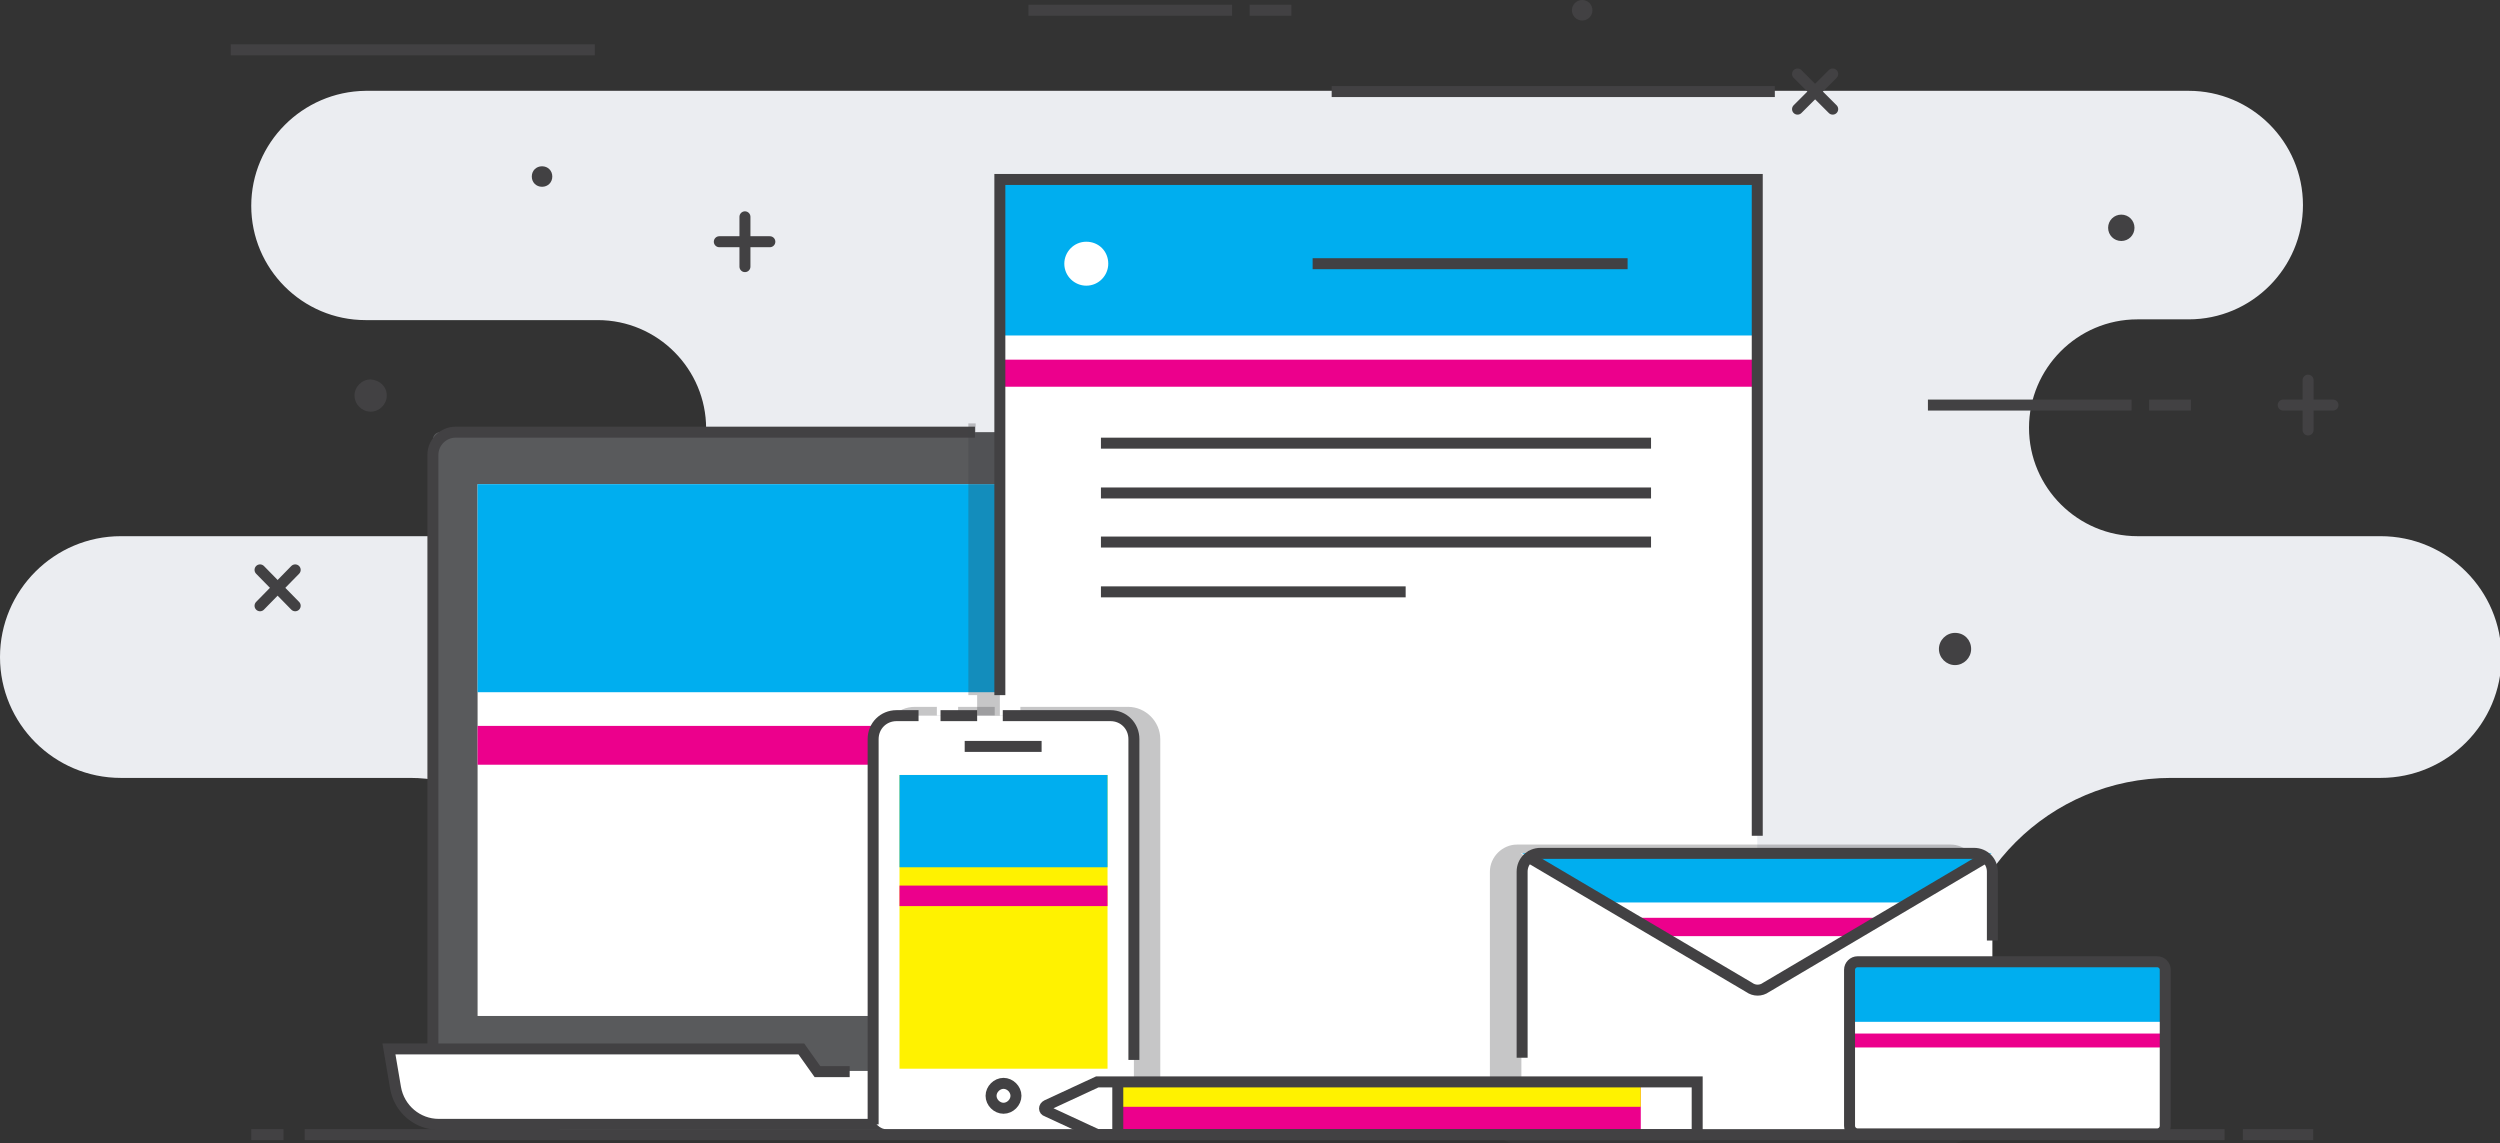 <svg version="1.1" id="Layer_1" xmlns="http://www.w3.org/2000/svg" x="0" y="0" viewBox="0 0 341.3 156.1" xml:space="preserve"><rect x="0" y="0" width="341.3" height="156.1" fill="#333333" stroke="none"/><style>.st2{fill:none;stroke:#424143;stroke-width:1.5;stroke-miterlimit:10}.st3{fill:#fff}.st4{fill:#00aeef}.st5{fill:#ec008c}.st6{fill:none;stroke:#424143;stroke-width:1.5;stroke-linecap:round;stroke-miterlimit:10}.st7,.st8{fill:#424143}.st8{opacity:.3}.st9{fill:#fff200}</style><path id="XMLID_448_" d="M34.3 28.1c0 8.6 7 15.6 15.6 15.6h31.7c8.2 0 14.8 6.7 14.8 14.8-.1 8.1-6.6 14.7-14.8 14.7H16.5C7.4 73.2 0 80.6 0 89.7s7.4 16.5 16.5 16.5H56c11.5 0 20.8 9.4 20.7 20.9l-.3 28.2h190v-19.1c0-16.6 13.4-30 30-30H325c9.1 0 16.5-7.4 16.5-16.5s-7.4-16.5-16.5-16.5h-33.2c-8.1 0-14.8-6.6-14.8-14.8 0-8.1 6.6-14.8 14.8-14.8h7c8.6 0 15.6-7 15.6-15.6s-7-15.6-15.6-15.6H49.9c-8.6.1-15.6 7.1-15.6 15.7z" fill="#ebedf1"/><g id="XMLID_398_"><path id="XMLID_447_" d="M182.6 148.5H60.1c-.6 0-1-.4-1-1V60c0-.5.4-1 1-1h122.5c.6 0 1 .5 1 1v87.5c0 .5-.5 1-1 1z" fill="#595a5c"/><path id="XMLID_446_" class="st2" d="M156.2 59h8.6"/><path id="XMLID_445_" class="st2" d="M168.4 59h12.1c1.7 0 3.1 1.4 3.1 3.1v83.3c0 1.7-1.4 3.1-3.1 3.1H62.2c-1.7 0-3.1-1.4-3.1-3.1V62.1c0-1.7 1.4-3.1 3.1-3.1h70.9"/><path id="XMLID_441_" class="st3" d="M65.2 66.1h111.7v72.6H65.2z"/><path id="XMLID_439_" class="st4" d="M65.2 66.1h111.7v28.4H65.2z"/><path id="XMLID_438_" class="st5" d="M65.2 99.1h111.7v5.3H65.2z"/><path id="XMLID_437_" class="st3" d="M181.4 153.4H59.9c-2.9 0-5.4-2.1-5.9-5l-.9-5.3h56.3l2.2 3.1h15.6l2.3-3.1h59.3l-.8 4.6c-.4 3.3-3.3 5.7-6.6 5.7z"/><path id="XMLID_436_" class="st2" d="M188.9 143.2l-.8 4.6c-.5 3.3-3.4 5.7-6.7 5.7H59.9c-2.9 0-5.4-2.1-5.9-5l-.9-5.3h56.3l2.2 3.1h4.4"/></g><g id="XMLID_392_"><path id="XMLID_397_" class="st6" d="M311.7 55.3h6.8"/><path id="XMLID_396_" class="st6" d="M315.1 58.7v-6.8"/></g><g id="XMLID_366_"><path id="XMLID_384_" class="st6" d="M98.2 33h6.9"/><path id="XMLID_383_" class="st6" d="M101.7 36.4v-6.8"/></g><g id="XMLID_360_"><path id="XMLID_365_" class="st6" d="M245.4 14.9l4.8-4.8"/><path id="XMLID_364_" class="st6" d="M250.2 14.9l-4.8-4.8"/></g><g id="XMLID_344_"><path id="XMLID_359_" class="st6" d="M35.5 82.7l4.8-4.9"/><path id="XMLID_358_" class="st6" d="M40.3 82.7l-4.8-4.9"/></g><path id="XMLID_322_" class="st2" d="M263.2 55.3H291"/><path id="XMLID_321_" class="st2" d="M81.2 6.8H31.5"/><path id="XMLID_320_" class="st2" d="M181.8 12.5h60.5"/><path id="XMLID_318_" class="st2" d="M299.1 55.3h-5.7"/><path id="XMLID_297_" class="st2" d="M140.4 1.4h27.8"/><path id="XMLID_296_" class="st2" d="M176.3 1.4h-5.7"/><path id="XMLID_287_" class="st7" d="M52.8 54c0 1.2-1 2.2-2.2 2.2-1.2 0-2.2-1-2.2-2.2 0-1.2 1-2.2 2.2-2.2 1.3.1 2.2 1 2.2 2.2z"/><path id="XMLID_282_" class="st7" d="M75.4 24.1c0 .8-.6 1.4-1.4 1.4-.8 0-1.4-.6-1.4-1.4 0-.8.6-1.4 1.4-1.4.8 0 1.4.6 1.4 1.4z"/><circle id="XMLID_272_" class="st7" cx="216" cy="1.4" r="1.4"/><path id="XMLID_271_" class="st7" d="M269.1 88.6c0 1.2-1 2.2-2.2 2.2-1.2 0-2.2-1-2.2-2.2s1-2.2 2.2-2.2c1.3 0 2.2 1 2.2 2.2z"/><path id="XMLID_269_" class="st7" d="M291.4 31.1c0 1-.8 1.8-1.8 1.8s-1.8-.8-1.8-1.8.8-1.8 1.8-1.8 1.8.8 1.8 1.8z"/><path id="XMLID_268_" class="st8" d="M188.9 143.2l-1.2-.2v.2h-2.8V62.1c0-2.4-1.9-4.3-4.3-4.3h-12.1V59h-3.6v-1.2h-8.6V59h-23.1v-1.2h-1v37.1h1.2v59.8h48.2c3.9 0 7.2-2.8 7.9-6.7l.8-4.6-1.4-.2z"/><path id="XMLID_267_" class="st3" d="M136.5 24.5h103.4v130.4H136.5z"/><path id="XMLID_263_" class="st4" d="M136.5 24.5h103.4v21.3H136.5z"/><path id="XMLID_262_" class="st5" d="M136.5 49.1h103.4v3.7H136.5z"/><path id="XMLID_261_" class="st2" d="M136.5 94.9V24.5h103.4v89.6"/><path id="XMLID_249_" class="st3" d="M151.3 36c0 1.6-1.3 3-3 3-1.6 0-3-1.3-3-3 0-1.6 1.3-3 3-3s3 1.3 3 3z"/><path id="XMLID_242_" class="st2" d="M179.2 36h43"/><path id="XMLID_241_" class="st2" d="M150.3 60.5h75.1"/><path id="XMLID_234_" class="st2" d="M150.3 67.3h75.1"/><path id="XMLID_233_" class="st2" d="M150.3 74h75.1"/><path id="XMLID_232_" class="st2" d="M150.3 80.8h41.6"/><path id="XMLID_230_" class="st8" d="M266.3 115.3h-59.2c-2 0-3.7 1.7-3.7 3.7v33.4c0 2 1.7 3.7 3.7 3.7h59.2c2 0 3.7-1.7 3.7-3.7V119c-.1-2.1-1.7-3.7-3.7-3.7z"/><g id="XMLID_221_"><path id="XMLID_229_" class="st3" d="M270.4 154.9h-61.1c-.9 0-1.6-.7-1.6-1.6V118c0-.9.7-1.6 1.6-1.6h61.1c.9 0 1.6.7 1.6 1.6v35.3c-.1.9-.8 1.6-1.6 1.6z"/><path id="XMLID_227_" class="st3" d="M271.9 116.5l-31 18.4c-.7.5-1.6.5-2.3 0l-31-18.4h64.3z"/><path id="XMLID_226_" class="st4" d="M271.9 116.5h-64.1l11.3 6.7h41.5z"/><path id="XMLID_224_" class="st5" d="M253 127.8l4.1-2.5h-34.5l4.2 2.5z"/><path id="XMLID_223_" class="st2" d="M208.3 116.8l30.5 18c.7.5 1.6.5 2.3 0l30.1-17.8"/><path id="XMLID_222_" class="st2" d="M207.8 144.4V119c0-1.4 1.1-2.5 2.5-2.5h59.2c1.4 0 2.5 1.1 2.5 2.5v9.4"/></g><g id="XMLID_216_"><path id="XMLID_220_" class="st3" d="M295.6 132.4v21.3c0 .6-.5 1.1-1.1 1.1h-40.9c-.6 0-1.1-.5-1.1-1.1v-21.3c0-.6.5-1.1 1.1-1.1h40.9c.6 0 1.1.5 1.1 1.1z"/><path id="XMLID_219_" class="st4" d="M252.5 131.2h43.1v8.3h-43.1z"/><path id="XMLID_218_" class="st5" d="M252.5 141.1h43.1v1.9h-43.1z"/><path id="XMLID_217_" class="st2" d="M295.6 132.4v21.3c0 .6-.5 1.1-1.1 1.1h-40.9c-.6 0-1.1-.5-1.1-1.1v-21.3c0-.6.5-1.1 1.1-1.1h40.9c.6 0 1.1.5 1.1 1.1z"/></g><path id="XMLID_215_" class="st8" d="M154 96.5h-14.7v1.2h-3.5v-1.2h-5v1.2h-2.9v-1.2h-3c-2.4 0-4.4 2-4.4 4.4v50.2c0 2.4 2 4.4 4.4 4.4H154c2.4 0 4.4-2 4.4-4.4v-50.2c0-2.4-2-4.4-4.4-4.4z"/><path id="XMLID_214_" class="st3" d="M152.8 154.2h-31.6c-1.1 0-2-.9-2-2V99.7c0-1.1.9-2 2-2h31.6c1.1 0 2 .9 2 2v52.6c0 1.1-.9 1.9-2 1.9z"/><path id="XMLID_211_" class="st2" d="M119.2 153.5v-52.6c0-1.8 1.4-3.2 3.2-3.2h3"/><path id="XMLID_209_" class="st2" d="M136.9 97.7h14.7c1.8 0 3.2 1.4 3.2 3.2v43.8"/><path id="XMLID_208_" class="st2" d="M128.4 97.7h5"/><path id="XMLID_207_" class="st2" d="M131.7 101.9h10.5"/><path id="XMLID_206_" class="st2" d="M138.7 149.6c0 .9-.8 1.7-1.7 1.7-.9 0-1.7-.8-1.7-1.7 0-.9.8-1.7 1.7-1.7.9 0 1.7.8 1.7 1.7z"/><path id="XMLID_204_" class="st9" d="M122.8 105.8h28.4v40.1h-28.4z"/><path id="XMLID_203_" class="st4" d="M122.8 105.8h28.4v12.6h-28.4z"/><path id="XMLID_202_" class="st5" d="M122.8 120.9h28.4v2.8h-28.4z"/><path id="XMLID_172_" class="st3" d="M231.7 154.1v-5.6c0-.4-.3-.8-.8-.8h-81c-.1 0-.2 0-.3.1l-6.1 2.8c-.6.3-.6 1.1 0 1.4l6.1 2.8c.1 0 .2.1.3.1h81c.5 0 .8-.4.8-.8z"/><path id="XMLID_171_" class="st5" d="M152.6 147.7H224v7.2h-71.4z"/><path id="XMLID_170_" class="st9" d="M152.6 147.8H224v3.3h-71.4z"/><path id="XMLID_169_" class="st2" d="M231.7 154.9v-7.2h-81.9l-6.9 3.2c-.4.2-.4.7 0 .8l6.9 3.2h81.9z"/><path id="XMLID_167_" class="st2" d="M152.6 147.5v7.4"/><g id="XMLID_145_"><path id="XMLID_154_" class="st2" d="M41.6 154.9h262.1"/><path id="XMLID_147_" class="st2" d="M34.3 154.9h4.4"/><path id="XMLID_146_" class="st2" d="M306.2 154.9h9.6"/></g></svg>